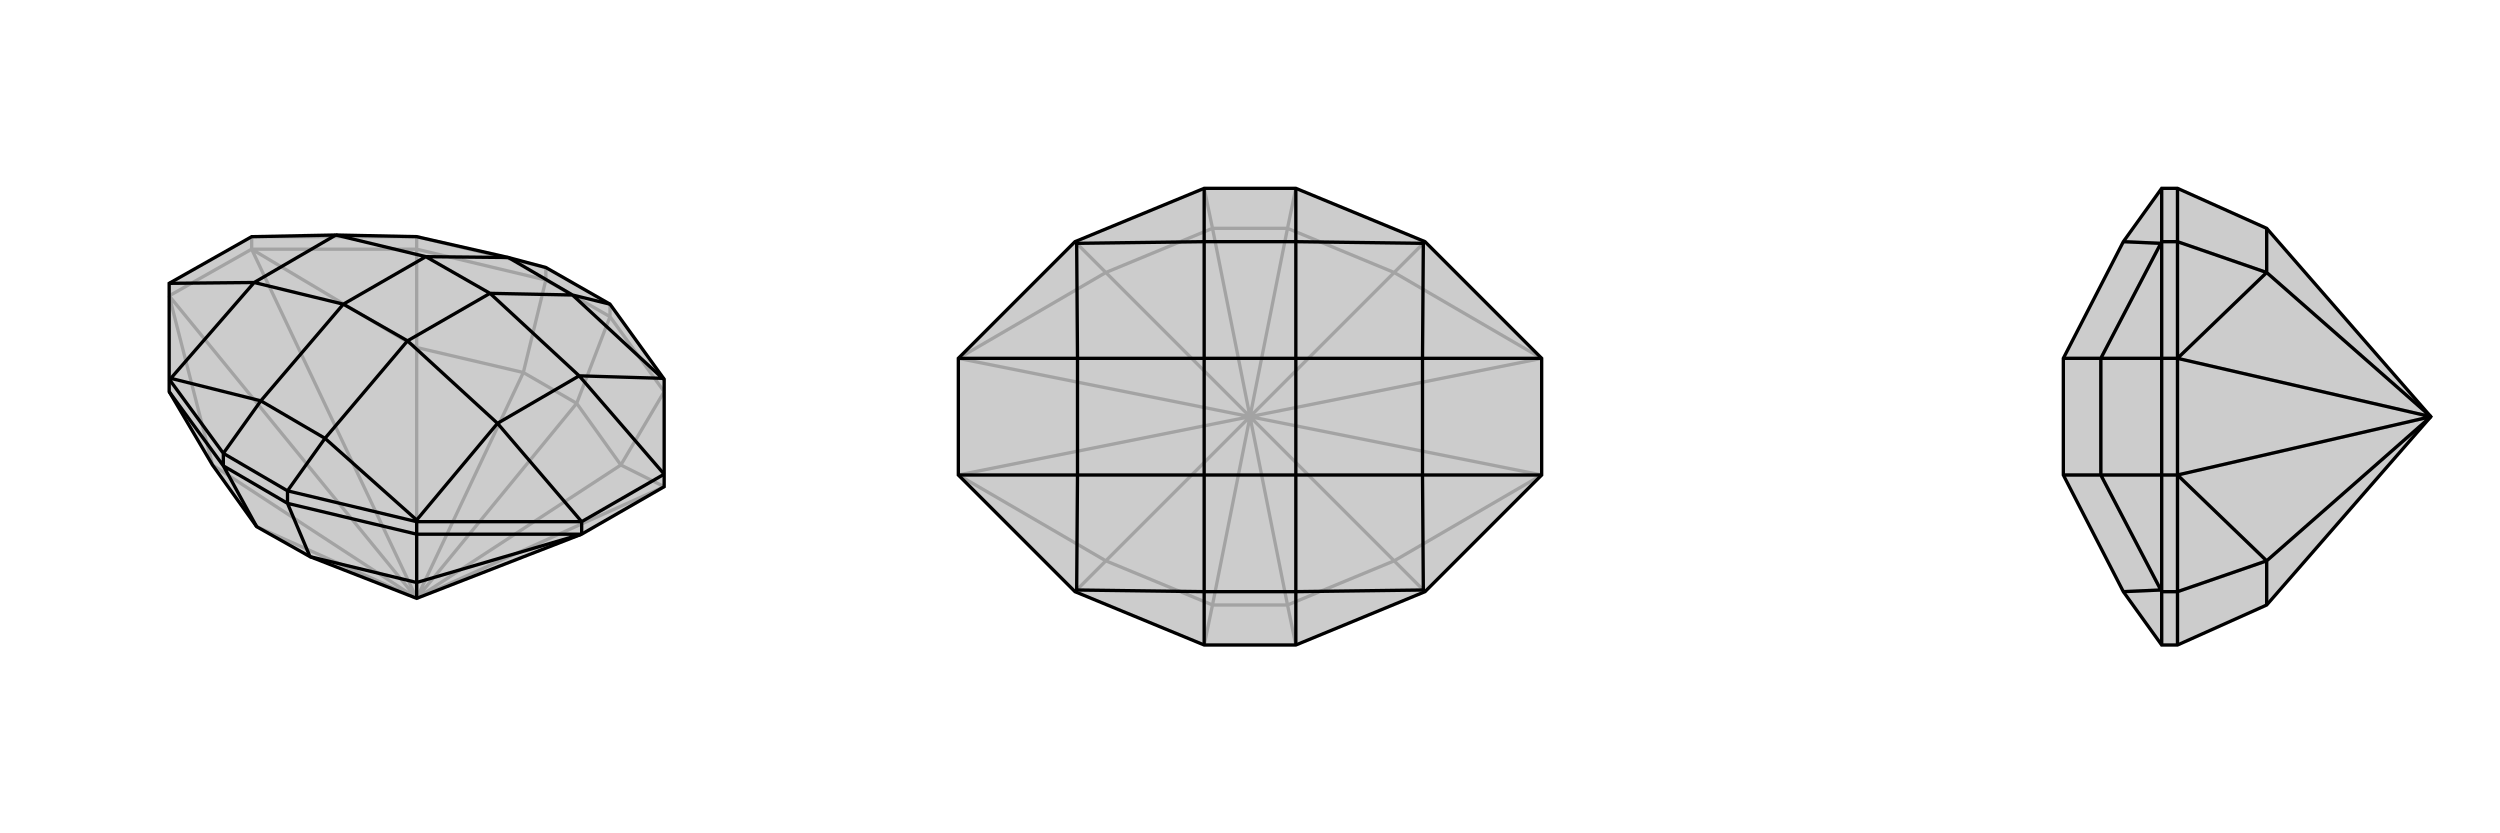 <svg xmlns="http://www.w3.org/2000/svg" viewBox="0 0 3000 1000">
    <g stroke="currentColor" stroke-width="4" fill="none" transform="translate(0 -122)">
        <path fill="currentColor" stroke="none" fill-opacity=".2" d="M698,763L797,706L797,691L797,577L732,487L655,443L610,431L500,406L403,404L302,406L203,462L203,577L203,592L255,680L308,754L372,790L500,840z" />
<path stroke-opacity=".2" d="M500,840L255,680M500,840L500,539M500,840L745,680M500,840L308,754M500,840L628,569M500,840L692,606M500,840L203,477M500,840L302,421M500,840L797,706M655,458L655,443M732,502L732,487M500,421L500,406M203,477L302,421M302,421L302,406M797,706L745,680M203,477L255,680M302,421L500,539M302,421L500,421M745,680L692,606M797,592L732,502M797,592L745,680M500,539L628,569M500,421L655,458M500,421L500,539M628,569L692,606M655,458L732,502M692,606L732,502M628,569L655,458M655,443L500,406M500,406L302,406M500,406L500,406" />
<path d="M698,763L797,706L797,691L797,577L732,487L655,443L610,431L500,406L403,404L302,406L203,462L203,577L203,592L255,680L308,754L372,790L500,840z" />
<path d="M500,840L500,821M268,681L268,666M345,726L345,711M500,763L500,748M698,763L698,748M698,763L500,821M698,763L500,763M203,592L268,681M500,821L372,790M500,763L345,726M500,763L500,821M268,681L345,726M308,754L268,681M372,790L345,726M345,711L500,748M268,666L203,577M500,748L698,748M500,748L500,746M797,577L795,576M203,577L205,576M345,711L268,666M345,711L390,648M268,666L313,603M732,487L687,476M203,462L305,461M698,748L797,691M698,748L597,630M797,691L695,573M500,746L390,648M500,746L597,630M205,576L313,603M205,576L305,461M795,576L687,476M795,576L695,573M403,404L305,461M403,404L511,430M305,461L412,487M597,630L695,573M597,630L489,531M695,573L588,474M390,648L313,603M390,648L489,531M313,603L412,487M687,476L610,431M610,431L511,430M687,476L588,474M412,487L511,430M489,531L588,474M412,487L489,531M511,430L588,474" />
    </g>
    <g stroke="currentColor" stroke-width="4" fill="none" transform="translate(1000 0)">
        <path fill="currentColor" stroke="none" fill-opacity=".2" d="M710,710L850,570L850,430L710,290L555,226L445,226L290,290L150,430L150,570L290,710L445,774L555,774z" />
<path stroke-opacity=".2" d="M500,500L327,673M500,500L327,327M500,500L673,327M500,500L673,673M500,500L455,726M500,500L545,726M500,500L455,274M500,500L545,274M500,500L150,570M500,500L150,430M500,500L850,430M500,500L850,570M850,430L673,327M150,570L327,673M850,570L673,673M150,430L327,327M673,327L545,274M710,290L673,327M327,673L455,726M290,710L327,673M673,673L545,726M710,710L673,673M327,327L455,274M290,290L327,327M455,726L545,726M455,726L445,774M545,726L555,774M455,274L545,274M545,274L555,226M455,274L445,226" />
<path d="M710,710L850,570L850,430L710,290L555,226L445,226L290,290L150,430L150,570L290,710L445,774L555,774z" />
<path d="M710,710L708,708M710,290L708,292M290,290L292,292M290,710L292,708M555,774L555,710M445,774L445,710M555,226L555,290M445,226L445,290M150,430L293,430M150,570L293,570M850,570L707,570M850,430L707,430M292,292L445,290M292,292L293,430M708,708L555,710M708,708L707,570M292,708L445,710M292,708L293,570M708,292L555,290M708,292L707,430M293,430L293,570M293,430L445,430M293,570L445,570M707,570L707,430M707,570L555,570M707,430L555,430M555,710L445,710M555,710L555,570M445,710L445,570M555,290L445,290M445,290L445,430M555,290L555,430M445,570L445,430M555,570L555,430M445,570L555,570M445,430L555,430" />
    </g>
    <g stroke="currentColor" stroke-width="4" fill="none" transform="translate(2000 0)">
        <path fill="currentColor" stroke="none" fill-opacity=".2" d="M720,726L613,774L594,774L548,710L476,570L476,570L476,430L476,430L548,290L594,226L613,226L720,274L917,500z" />
<path stroke-opacity=".2" d="M917,500L720,673M917,500L720,327M917,500L613,570M917,500L613,430M613,710L594,710M613,290L594,290M613,570L613,430M613,570L594,570M613,430L594,430M613,570L720,673M613,570L613,710M613,430L720,327M613,430L613,290M720,673L720,726M613,710L613,774M613,710L720,673M720,327L720,274M613,290L613,226M613,290L720,327M594,226L594,290M594,774L594,710M594,290L594,430M594,290L593,292M594,710L594,570M594,710L593,708M594,430L594,570M594,430L521,430M594,570L521,570M593,292L548,290M593,292L521,430M593,708L548,710M593,708L521,570M521,430L521,570M521,430L476,430M521,570L476,570" />
<path d="M720,726L613,774L594,774L548,710L476,570L476,570L476,430L476,430L548,290L594,226L613,226L720,274L917,500z" />
<path d="M917,500L720,327M917,500L720,673M917,500L613,430M917,500L613,570M613,290L594,290M613,710L594,710M613,430L613,570M613,430L594,430M613,570L594,570M613,430L720,327M613,430L613,290M613,570L720,673M613,570L613,710M720,327L720,274M613,290L613,226M613,290L720,327M720,673L720,726M613,710L613,774M613,710L720,673M594,774L594,710M594,226L594,290M594,710L594,570M594,710L593,708M594,290L594,430M594,290L593,292M594,570L594,430M594,570L521,570M594,430L521,430M593,708L548,710M593,708L521,570M593,292L548,290M593,292L521,430M521,570L521,430M521,570L476,570M521,430L476,430" />
    </g>
</svg>